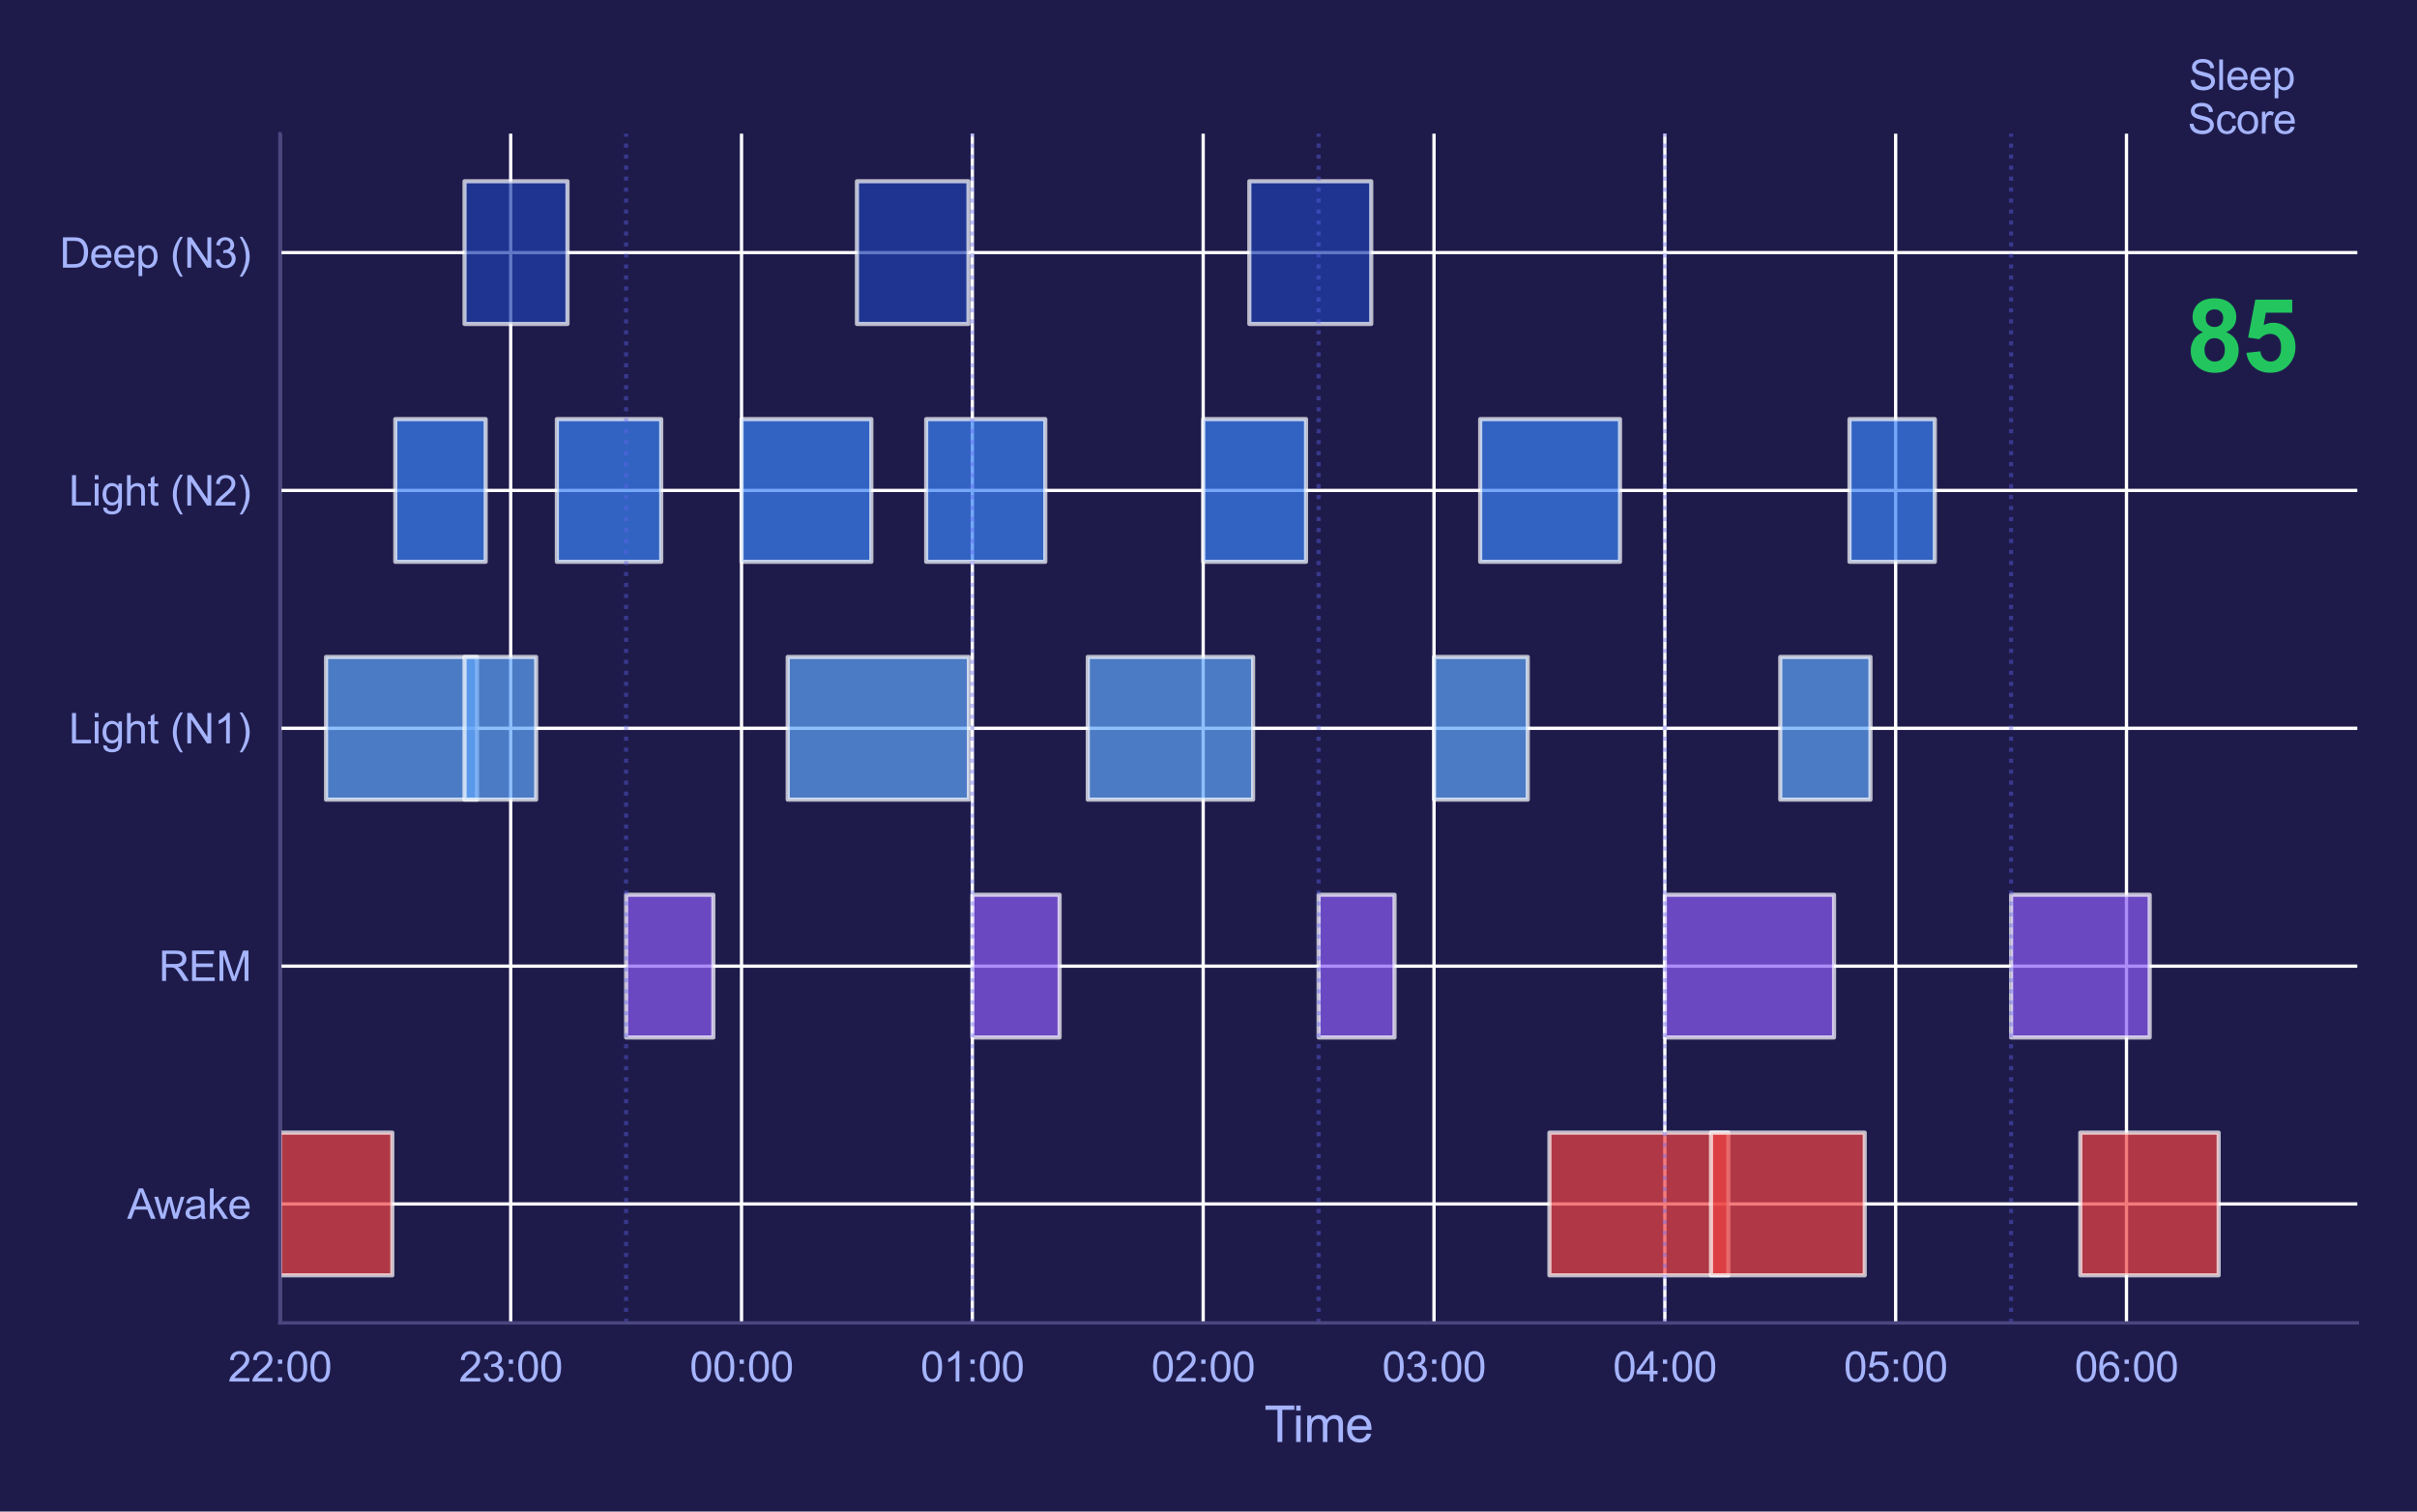 <?xml version="1.0" encoding="utf-8" standalone="no"?>
<!DOCTYPE svg PUBLIC "-//W3C//DTD SVG 1.1//EN"
  "http://www.w3.org/Graphics/SVG/1.1/DTD/svg11.dtd">
<svg xmlns:xlink="http://www.w3.org/1999/xlink" viewBox="0 0 583.155 364.712" xmlns="http://www.w3.org/2000/svg" version="1.1">
 <defs>
  <style type="text/css">*{stroke-linejoin: round; stroke-linecap: butt}</style>
 </defs>
 <g id="figure_1">
  <g id="patch_1">
   <path d="M 0 364.712 
L 583.155 364.712 
L 583.155 -0 
L 0 -0 
z
" style="fill: #1e1b4b"/>
  </g>
  <g id="axes_1">
   <g id="patch_2">
    <path d="M 67.525 319.193 
L 568.755 319.193 
L 568.755 32.257 
L 67.525 32.257 
z
" style="fill: #1e1b4b"/>
   </g>
   <g id="matplotlib.axis_1">
    <g id="xtick_1">
     <g id="line2d_1">
      <path d="M 67.525 319.193 
L 67.525 32.257 
" clip-path="url(#p6b34365823)" style="fill: none; stroke: #ffffff; stroke-width: 0.8; stroke-linecap: round"/>
     </g>
     <g id="text_1">
      <!-- 22:00 -->
      <g style="fill: #a5b4fc" transform="translate(55.014 333.35) scale(0.1 -0.1)">
       <defs>
        <path id="ArialMT-32" d="M 3222 541 
L 3222 0 
L 194 0 
Q 188 203 259 391 
Q 375 700 629 1000 
Q 884 1300 1366 1694 
Q 2113 2306 2375 2664 
Q 2638 3022 2638 3341 
Q 2638 3675 2398 3904 
Q 2159 4134 1775 4134 
Q 1369 4134 1125 3890 
Q 881 3647 878 3216 
L 300 3275 
Q 359 3922 746 4261 
Q 1134 4600 1788 4600 
Q 2447 4600 2831 4234 
Q 3216 3869 3216 3328 
Q 3216 3053 3103 2787 
Q 2991 2522 2730 2228 
Q 2469 1934 1863 1422 
Q 1356 997 1212 845 
Q 1069 694 975 541 
L 3222 541 
z
" transform="scale(0.016)"/>
        <path id="ArialMT-3a" d="M 578 2678 
L 578 3319 
L 1219 3319 
L 1219 2678 
L 578 2678 
z
M 578 0 
L 578 641 
L 1219 641 
L 1219 0 
L 578 0 
z
" transform="scale(0.016)"/>
        <path id="ArialMT-30" d="M 266 2259 
Q 266 3072 433 3567 
Q 600 4063 929 4331 
Q 1259 4600 1759 4600 
Q 2128 4600 2406 4451 
Q 2684 4303 2865 4023 
Q 3047 3744 3150 3342 
Q 3253 2941 3253 2259 
Q 3253 1453 3087 958 
Q 2922 463 2592 192 
Q 2263 -78 1759 -78 
Q 1097 -78 719 397 
Q 266 969 266 2259 
z
M 844 2259 
Q 844 1131 1108 757 
Q 1372 384 1759 384 
Q 2147 384 2411 759 
Q 2675 1134 2675 2259 
Q 2675 3391 2411 3762 
Q 2147 4134 1753 4134 
Q 1366 4134 1134 3806 
Q 844 3388 844 2259 
z
" transform="scale(0.016)"/>
       </defs>
       <use xlink:href="#ArialMT-32"/>
       <use xlink:href="#ArialMT-32" transform="translate(55.615 0)"/>
       <use xlink:href="#ArialMT-3a" transform="translate(111.23 0)"/>
       <use xlink:href="#ArialMT-30" transform="translate(139.014 0)"/>
       <use xlink:href="#ArialMT-30" transform="translate(194.629 0)"/>
      </g>
     </g>
    </g>
    <g id="xtick_2">
     <g id="line2d_2">
      <path d="M 123.217 319.193 
L 123.217 32.257 
" clip-path="url(#p6b34365823)" style="fill: none; stroke: #ffffff; stroke-width: 0.8; stroke-linecap: round"/>
     </g>
     <g id="text_2">
      <!-- 23:00 -->
      <g style="fill: #a5b4fc" transform="translate(110.706 333.35) scale(0.1 -0.1)">
       <defs>
        <path id="ArialMT-33" d="M 269 1209 
L 831 1284 
Q 928 806 1161 595 
Q 1394 384 1728 384 
Q 2125 384 2398 659 
Q 2672 934 2672 1341 
Q 2672 1728 2419 1979 
Q 2166 2231 1775 2231 
Q 1616 2231 1378 2169 
L 1441 2663 
Q 1497 2656 1531 2656 
Q 1891 2656 2178 2843 
Q 2466 3031 2466 3422 
Q 2466 3731 2256 3934 
Q 2047 4138 1716 4138 
Q 1388 4138 1169 3931 
Q 950 3725 888 3313 
L 325 3413 
Q 428 3978 793 4289 
Q 1159 4600 1703 4600 
Q 2078 4600 2393 4439 
Q 2709 4278 2876 4000 
Q 3044 3722 3044 3409 
Q 3044 3113 2884 2869 
Q 2725 2625 2413 2481 
Q 2819 2388 3044 2092 
Q 3269 1797 3269 1353 
Q 3269 753 2831 336 
Q 2394 -81 1725 -81 
Q 1122 -81 723 278 
Q 325 638 269 1209 
z
" transform="scale(0.016)"/>
       </defs>
       <use xlink:href="#ArialMT-32"/>
       <use xlink:href="#ArialMT-33" transform="translate(55.615 0)"/>
       <use xlink:href="#ArialMT-3a" transform="translate(111.23 0)"/>
       <use xlink:href="#ArialMT-30" transform="translate(139.014 0)"/>
       <use xlink:href="#ArialMT-30" transform="translate(194.629 0)"/>
      </g>
     </g>
    </g>
    <g id="xtick_3">
     <g id="line2d_3">
      <path d="M 178.909 319.193 
L 178.909 32.257 
" clip-path="url(#p6b34365823)" style="fill: none; stroke: #ffffff; stroke-width: 0.8; stroke-linecap: round"/>
     </g>
     <g id="text_3">
      <!-- 00:00 -->
      <g style="fill: #a5b4fc" transform="translate(166.399 333.35) scale(0.1 -0.1)">
       <use xlink:href="#ArialMT-30"/>
       <use xlink:href="#ArialMT-30" transform="translate(55.615 0)"/>
       <use xlink:href="#ArialMT-3a" transform="translate(111.23 0)"/>
       <use xlink:href="#ArialMT-30" transform="translate(139.014 0)"/>
       <use xlink:href="#ArialMT-30" transform="translate(194.629 0)"/>
      </g>
     </g>
    </g>
    <g id="xtick_4">
     <g id="line2d_4">
      <path d="M 234.602 319.193 
L 234.602 32.257 
" clip-path="url(#p6b34365823)" style="fill: none; stroke: #ffffff; stroke-width: 0.8; stroke-linecap: round"/>
     </g>
     <g id="text_4">
      <!-- 01:00 -->
      <g style="fill: #a5b4fc" transform="translate(222.091 333.35) scale(0.1 -0.1)">
       <defs>
        <path id="ArialMT-31" d="M 2384 0 
L 1822 0 
L 1822 3584 
Q 1619 3391 1289 3197 
Q 959 3003 697 2906 
L 697 3450 
Q 1169 3672 1522 3987 
Q 1875 4303 2022 4600 
L 2384 4600 
L 2384 0 
z
" transform="scale(0.016)"/>
       </defs>
       <use xlink:href="#ArialMT-30"/>
       <use xlink:href="#ArialMT-31" transform="translate(55.615 0)"/>
       <use xlink:href="#ArialMT-3a" transform="translate(111.23 0)"/>
       <use xlink:href="#ArialMT-30" transform="translate(139.014 0)"/>
       <use xlink:href="#ArialMT-30" transform="translate(194.629 0)"/>
      </g>
     </g>
    </g>
    <g id="xtick_5">
     <g id="line2d_5">
      <path d="M 290.294 319.193 
L 290.294 32.257 
" clip-path="url(#p6b34365823)" style="fill: none; stroke: #ffffff; stroke-width: 0.8; stroke-linecap: round"/>
     </g>
     <g id="text_5">
      <!-- 02:00 -->
      <g style="fill: #a5b4fc" transform="translate(277.783 333.35) scale(0.1 -0.1)">
       <use xlink:href="#ArialMT-30"/>
       <use xlink:href="#ArialMT-32" transform="translate(55.615 0)"/>
       <use xlink:href="#ArialMT-3a" transform="translate(111.23 0)"/>
       <use xlink:href="#ArialMT-30" transform="translate(139.014 0)"/>
       <use xlink:href="#ArialMT-30" transform="translate(194.629 0)"/>
      </g>
     </g>
    </g>
    <g id="xtick_6">
     <g id="line2d_6">
      <path d="M 345.986 319.193 
L 345.986 32.257 
" clip-path="url(#p6b34365823)" style="fill: none; stroke: #ffffff; stroke-width: 0.8; stroke-linecap: round"/>
     </g>
     <g id="text_6">
      <!-- 03:00 -->
      <g style="fill: #a5b4fc" transform="translate(333.475 333.35) scale(0.1 -0.1)">
       <use xlink:href="#ArialMT-30"/>
       <use xlink:href="#ArialMT-33" transform="translate(55.615 0)"/>
       <use xlink:href="#ArialMT-3a" transform="translate(111.23 0)"/>
       <use xlink:href="#ArialMT-30" transform="translate(139.014 0)"/>
       <use xlink:href="#ArialMT-30" transform="translate(194.629 0)"/>
      </g>
     </g>
    </g>
    <g id="xtick_7">
     <g id="line2d_7">
      <path d="M 401.678 319.193 
L 401.678 32.257 
" clip-path="url(#p6b34365823)" style="fill: none; stroke: #ffffff; stroke-width: 0.8; stroke-linecap: round"/>
     </g>
     <g id="text_7">
      <!-- 04:00 -->
      <g style="fill: #a5b4fc" transform="translate(389.167 333.35) scale(0.1 -0.1)">
       <defs>
        <path id="ArialMT-34" d="M 2069 0 
L 2069 1097 
L 81 1097 
L 81 1613 
L 2172 4581 
L 2631 4581 
L 2631 1613 
L 3250 1613 
L 3250 1097 
L 2631 1097 
L 2631 0 
L 2069 0 
z
M 2069 1613 
L 2069 3678 
L 634 1613 
L 2069 1613 
z
" transform="scale(0.016)"/>
       </defs>
       <use xlink:href="#ArialMT-30"/>
       <use xlink:href="#ArialMT-34" transform="translate(55.615 0)"/>
       <use xlink:href="#ArialMT-3a" transform="translate(111.23 0)"/>
       <use xlink:href="#ArialMT-30" transform="translate(139.014 0)"/>
       <use xlink:href="#ArialMT-30" transform="translate(194.629 0)"/>
      </g>
     </g>
    </g>
    <g id="xtick_8">
     <g id="line2d_8">
      <path d="M 457.371 319.193 
L 457.371 32.257 
" clip-path="url(#p6b34365823)" style="fill: none; stroke: #ffffff; stroke-width: 0.8; stroke-linecap: round"/>
     </g>
     <g id="text_8">
      <!-- 05:00 -->
      <g style="fill: #a5b4fc" transform="translate(444.86 333.35) scale(0.1 -0.1)">
       <defs>
        <path id="ArialMT-35" d="M 266 1200 
L 856 1250 
Q 922 819 1161 601 
Q 1400 384 1738 384 
Q 2144 384 2425 690 
Q 2706 997 2706 1503 
Q 2706 1984 2436 2262 
Q 2166 2541 1728 2541 
Q 1456 2541 1237 2417 
Q 1019 2294 894 2097 
L 366 2166 
L 809 4519 
L 3088 4519 
L 3088 3981 
L 1259 3981 
L 1013 2750 
Q 1425 3038 1878 3038 
Q 2478 3038 2890 2622 
Q 3303 2206 3303 1553 
Q 3303 931 2941 478 
Q 2500 -78 1738 -78 
Q 1113 -78 717 272 
Q 322 622 266 1200 
z
" transform="scale(0.016)"/>
       </defs>
       <use xlink:href="#ArialMT-30"/>
       <use xlink:href="#ArialMT-35" transform="translate(55.615 0)"/>
       <use xlink:href="#ArialMT-3a" transform="translate(111.23 0)"/>
       <use xlink:href="#ArialMT-30" transform="translate(139.014 0)"/>
       <use xlink:href="#ArialMT-30" transform="translate(194.629 0)"/>
      </g>
     </g>
    </g>
    <g id="xtick_9">
     <g id="line2d_9">
      <path d="M 513.063 319.193 
L 513.063 32.257 
" clip-path="url(#p6b34365823)" style="fill: none; stroke: #ffffff; stroke-width: 0.8; stroke-linecap: round"/>
     </g>
     <g id="text_9">
      <!-- 06:00 -->
      <g style="fill: #a5b4fc" transform="translate(500.552 333.35) scale(0.1 -0.1)">
       <defs>
        <path id="ArialMT-36" d="M 3184 3459 
L 2625 3416 
Q 2550 3747 2413 3897 
Q 2184 4138 1850 4138 
Q 1581 4138 1378 3988 
Q 1113 3794 959 3422 
Q 806 3050 800 2363 
Q 1003 2672 1297 2822 
Q 1591 2972 1913 2972 
Q 2475 2972 2870 2558 
Q 3266 2144 3266 1488 
Q 3266 1056 3080 686 
Q 2894 316 2569 119 
Q 2244 -78 1831 -78 
Q 1128 -78 684 439 
Q 241 956 241 2144 
Q 241 3472 731 4075 
Q 1159 4600 1884 4600 
Q 2425 4600 2770 4297 
Q 3116 3994 3184 3459 
z
M 888 1484 
Q 888 1194 1011 928 
Q 1134 663 1356 523 
Q 1578 384 1822 384 
Q 2178 384 2434 671 
Q 2691 959 2691 1453 
Q 2691 1928 2437 2201 
Q 2184 2475 1800 2475 
Q 1419 2475 1153 2201 
Q 888 1928 888 1484 
z
" transform="scale(0.016)"/>
       </defs>
       <use xlink:href="#ArialMT-30"/>
       <use xlink:href="#ArialMT-36" transform="translate(55.615 0)"/>
       <use xlink:href="#ArialMT-3a" transform="translate(111.23 0)"/>
       <use xlink:href="#ArialMT-30" transform="translate(139.014 0)"/>
       <use xlink:href="#ArialMT-30" transform="translate(194.629 0)"/>
      </g>
     </g>
    </g>
    <g id="text_10">
     <!-- Time -->
     <g style="fill: #a5b4fc" transform="translate(305.033 347.927) scale(0.12 -0.12)">
      <defs>
       <path id="ArialMT-54" d="M 1659 0 
L 1659 4041 
L 150 4041 
L 150 4581 
L 3781 4581 
L 3781 4041 
L 2266 4041 
L 2266 0 
L 1659 0 
z
" transform="scale(0.016)"/>
       <path id="ArialMT-69" d="M 425 3934 
L 425 4581 
L 988 4581 
L 988 3934 
L 425 3934 
z
M 425 0 
L 425 3319 
L 988 3319 
L 988 0 
L 425 0 
z
" transform="scale(0.016)"/>
       <path id="ArialMT-6d" d="M 422 0 
L 422 3319 
L 925 3319 
L 925 2853 
Q 1081 3097 1340 3245 
Q 1600 3394 1931 3394 
Q 2300 3394 2536 3241 
Q 2772 3088 2869 2813 
Q 3263 3394 3894 3394 
Q 4388 3394 4653 3120 
Q 4919 2847 4919 2278 
L 4919 0 
L 4359 0 
L 4359 2091 
Q 4359 2428 4304 2576 
Q 4250 2725 4106 2815 
Q 3963 2906 3769 2906 
Q 3419 2906 3187 2673 
Q 2956 2441 2956 1928 
L 2956 0 
L 2394 0 
L 2394 2156 
Q 2394 2531 2256 2718 
Q 2119 2906 1806 2906 
Q 1569 2906 1367 2781 
Q 1166 2656 1075 2415 
Q 984 2175 984 1722 
L 984 0 
L 422 0 
z
" transform="scale(0.016)"/>
       <path id="ArialMT-65" d="M 2694 1069 
L 3275 997 
Q 3138 488 2766 206 
Q 2394 -75 1816 -75 
Q 1088 -75 661 373 
Q 234 822 234 1631 
Q 234 2469 665 2931 
Q 1097 3394 1784 3394 
Q 2450 3394 2872 2941 
Q 3294 2488 3294 1666 
Q 3294 1616 3291 1516 
L 816 1516 
Q 847 969 1125 678 
Q 1403 388 1819 388 
Q 2128 388 2347 550 
Q 2566 713 2694 1069 
z
M 847 1978 
L 2700 1978 
Q 2663 2397 2488 2606 
Q 2219 2931 1791 2931 
Q 1403 2931 1139 2672 
Q 875 2413 847 1978 
z
" transform="scale(0.016)"/>
      </defs>
      <use xlink:href="#ArialMT-54"/>
      <use xlink:href="#ArialMT-69" transform="translate(57.334 0)"/>
      <use xlink:href="#ArialMT-6d" transform="translate(79.551 0)"/>
      <use xlink:href="#ArialMT-65" transform="translate(162.852 0)"/>
     </g>
    </g>
   </g>
   <g id="matplotlib.axis_2">
    <g id="ytick_1">
     <g id="line2d_10">
      <path d="M 67.525 290.499 
L 568.755 290.499 
" clip-path="url(#p6b34365823)" style="fill: none; stroke: #ffffff; stroke-width: 0.8; stroke-linecap: round"/>
     </g>
     <g id="text_11">
      <!-- Awake -->
      <g style="fill: #a5b4fc" transform="translate(30.686 294.078) scale(0.1 -0.1)">
       <defs>
        <path id="ArialMT-41" d="M -9 0 
L 1750 4581 
L 2403 4581 
L 4278 0 
L 3588 0 
L 3053 1388 
L 1138 1388 
L 634 0 
L -9 0 
z
M 1313 1881 
L 2866 1881 
L 2388 3150 
Q 2169 3728 2063 4100 
Q 1975 3659 1816 3225 
L 1313 1881 
z
" transform="scale(0.016)"/>
        <path id="ArialMT-77" d="M 1034 0 
L 19 3319 
L 600 3319 
L 1128 1403 
L 1325 691 
Q 1338 744 1497 1375 
L 2025 3319 
L 2603 3319 
L 3100 1394 
L 3266 759 
L 3456 1400 
L 4025 3319 
L 4572 3319 
L 3534 0 
L 2950 0 
L 2422 1988 
L 2294 2553 
L 1622 0 
L 1034 0 
z
" transform="scale(0.016)"/>
        <path id="ArialMT-61" d="M 2588 409 
Q 2275 144 1986 34 
Q 1697 -75 1366 -75 
Q 819 -75 525 192 
Q 231 459 231 875 
Q 231 1119 342 1320 
Q 453 1522 633 1644 
Q 813 1766 1038 1828 
Q 1203 1872 1538 1913 
Q 2219 1994 2541 2106 
Q 2544 2222 2544 2253 
Q 2544 2597 2384 2738 
Q 2169 2928 1744 2928 
Q 1347 2928 1158 2789 
Q 969 2650 878 2297 
L 328 2372 
Q 403 2725 575 2942 
Q 747 3159 1072 3276 
Q 1397 3394 1825 3394 
Q 2250 3394 2515 3294 
Q 2781 3194 2906 3042 
Q 3031 2891 3081 2659 
Q 3109 2516 3109 2141 
L 3109 1391 
Q 3109 606 3145 398 
Q 3181 191 3288 0 
L 2700 0 
Q 2613 175 2588 409 
z
M 2541 1666 
Q 2234 1541 1622 1453 
Q 1275 1403 1131 1340 
Q 988 1278 909 1158 
Q 831 1038 831 891 
Q 831 666 1001 516 
Q 1172 366 1500 366 
Q 1825 366 2078 508 
Q 2331 650 2450 897 
Q 2541 1088 2541 1459 
L 2541 1666 
z
" transform="scale(0.016)"/>
        <path id="ArialMT-6b" d="M 425 0 
L 425 4581 
L 988 4581 
L 988 1969 
L 2319 3319 
L 3047 3319 
L 1778 2088 
L 3175 0 
L 2481 0 
L 1384 1697 
L 988 1316 
L 988 0 
L 425 0 
z
" transform="scale(0.016)"/>
       </defs>
       <use xlink:href="#ArialMT-41"/>
       <use xlink:href="#ArialMT-77" transform="translate(64.949 0)"/>
       <use xlink:href="#ArialMT-61" transform="translate(137.166 0)"/>
       <use xlink:href="#ArialMT-6b" transform="translate(192.781 0)"/>
       <use xlink:href="#ArialMT-65" transform="translate(242.781 0)"/>
      </g>
     </g>
    </g>
    <g id="ytick_2">
     <g id="line2d_11">
      <path d="M 67.525 233.112 
L 568.755 233.112 
" clip-path="url(#p6b34365823)" style="fill: none; stroke: #ffffff; stroke-width: 0.8; stroke-linecap: round"/>
     </g>
     <g id="text_12">
      <!-- REM -->
      <g style="fill: #a5b4fc" transform="translate(38.303 236.691) scale(0.1 -0.1)">
       <defs>
        <path id="ArialMT-52" d="M 503 0 
L 503 4581 
L 2534 4581 
Q 3147 4581 3465 4457 
Q 3784 4334 3975 4021 
Q 4166 3709 4166 3331 
Q 4166 2844 3850 2509 
Q 3534 2175 2875 2084 
Q 3116 1969 3241 1856 
Q 3506 1613 3744 1247 
L 4541 0 
L 3778 0 
L 3172 953 
Q 2906 1366 2734 1584 
Q 2563 1803 2427 1890 
Q 2291 1978 2150 2013 
Q 2047 2034 1813 2034 
L 1109 2034 
L 1109 0 
L 503 0 
z
M 1109 2559 
L 2413 2559 
Q 2828 2559 3062 2645 
Q 3297 2731 3419 2920 
Q 3541 3109 3541 3331 
Q 3541 3656 3305 3865 
Q 3069 4075 2559 4075 
L 1109 4075 
L 1109 2559 
z
" transform="scale(0.016)"/>
        <path id="ArialMT-45" d="M 506 0 
L 506 4581 
L 3819 4581 
L 3819 4041 
L 1113 4041 
L 1113 2638 
L 3647 2638 
L 3647 2100 
L 1113 2100 
L 1113 541 
L 3925 541 
L 3925 0 
L 506 0 
z
" transform="scale(0.016)"/>
        <path id="ArialMT-4d" d="M 475 0 
L 475 4581 
L 1388 4581 
L 2472 1338 
Q 2622 884 2691 659 
Q 2769 909 2934 1394 
L 4031 4581 
L 4847 4581 
L 4847 0 
L 4263 0 
L 4263 3834 
L 2931 0 
L 2384 0 
L 1059 3900 
L 1059 0 
L 475 0 
z
" transform="scale(0.016)"/>
       </defs>
       <use xlink:href="#ArialMT-52"/>
       <use xlink:href="#ArialMT-45" transform="translate(72.217 0)"/>
       <use xlink:href="#ArialMT-4d" transform="translate(138.916 0)"/>
      </g>
     </g>
    </g>
    <g id="ytick_3">
     <g id="line2d_12">
      <path d="M 67.525 175.725 
L 568.755 175.725 
" clip-path="url(#p6b34365823)" style="fill: none; stroke: #ffffff; stroke-width: 0.8; stroke-linecap: round"/>
     </g>
     <g id="text_13">
      <!-- Light (N1) -->
      <g style="fill: #a5b4fc" transform="translate(16.622 179.364) scale(0.1 -0.1)">
       <defs>
        <path id="ArialMT-4c" d="M 469 0 
L 469 4581 
L 1075 4581 
L 1075 541 
L 3331 541 
L 3331 0 
L 469 0 
z
" transform="scale(0.016)"/>
        <path id="ArialMT-67" d="M 319 -275 
L 866 -356 
Q 900 -609 1056 -725 
Q 1266 -881 1628 -881 
Q 2019 -881 2231 -725 
Q 2444 -569 2519 -288 
Q 2563 -116 2559 434 
Q 2191 0 1641 0 
Q 956 0 581 494 
Q 206 988 206 1678 
Q 206 2153 378 2554 
Q 550 2956 876 3175 
Q 1203 3394 1644 3394 
Q 2231 3394 2613 2919 
L 2613 3319 
L 3131 3319 
L 3131 450 
Q 3131 -325 2973 -648 
Q 2816 -972 2473 -1159 
Q 2131 -1347 1631 -1347 
Q 1038 -1347 672 -1080 
Q 306 -813 319 -275 
z
M 784 1719 
Q 784 1066 1043 766 
Q 1303 466 1694 466 
Q 2081 466 2343 764 
Q 2606 1063 2606 1700 
Q 2606 2309 2336 2618 
Q 2066 2928 1684 2928 
Q 1309 2928 1046 2623 
Q 784 2319 784 1719 
z
" transform="scale(0.016)"/>
        <path id="ArialMT-68" d="M 422 0 
L 422 4581 
L 984 4581 
L 984 2938 
Q 1378 3394 1978 3394 
Q 2347 3394 2619 3248 
Q 2891 3103 3008 2847 
Q 3125 2591 3125 2103 
L 3125 0 
L 2563 0 
L 2563 2103 
Q 2563 2525 2380 2717 
Q 2197 2909 1863 2909 
Q 1613 2909 1392 2779 
Q 1172 2650 1078 2428 
Q 984 2206 984 1816 
L 984 0 
L 422 0 
z
" transform="scale(0.016)"/>
        <path id="ArialMT-74" d="M 1650 503 
L 1731 6 
Q 1494 -44 1306 -44 
Q 1000 -44 831 53 
Q 663 150 594 308 
Q 525 466 525 972 
L 525 2881 
L 113 2881 
L 113 3319 
L 525 3319 
L 525 4141 
L 1084 4478 
L 1084 3319 
L 1650 3319 
L 1650 2881 
L 1084 2881 
L 1084 941 
Q 1084 700 1114 631 
Q 1144 563 1211 522 
Q 1278 481 1403 481 
Q 1497 481 1650 503 
z
" transform="scale(0.016)"/>
        <path id="ArialMT-20" transform="scale(0.016)"/>
        <path id="ArialMT-28" d="M 1497 -1347 
Q 1031 -759 709 28 
Q 388 816 388 1659 
Q 388 2403 628 3084 
Q 909 3875 1497 4659 
L 1900 4659 
Q 1522 4009 1400 3731 
Q 1209 3300 1100 2831 
Q 966 2247 966 1656 
Q 966 153 1900 -1347 
L 1497 -1347 
z
" transform="scale(0.016)"/>
        <path id="ArialMT-4e" d="M 488 0 
L 488 4581 
L 1109 4581 
L 3516 984 
L 3516 4581 
L 4097 4581 
L 4097 0 
L 3475 0 
L 1069 3600 
L 1069 0 
L 488 0 
z
" transform="scale(0.016)"/>
        <path id="ArialMT-29" d="M 791 -1347 
L 388 -1347 
Q 1322 153 1322 1656 
Q 1322 2244 1188 2822 
Q 1081 3291 891 3722 
Q 769 4003 388 4659 
L 791 4659 
Q 1378 3875 1659 3084 
Q 1900 2403 1900 1659 
Q 1900 816 1576 28 
Q 1253 -759 791 -1347 
z
" transform="scale(0.016)"/>
       </defs>
       <use xlink:href="#ArialMT-4c"/>
       <use xlink:href="#ArialMT-69" transform="translate(55.615 0)"/>
       <use xlink:href="#ArialMT-67" transform="translate(77.832 0)"/>
       <use xlink:href="#ArialMT-68" transform="translate(133.447 0)"/>
       <use xlink:href="#ArialMT-74" transform="translate(189.062 0)"/>
       <use xlink:href="#ArialMT-20" transform="translate(216.846 0)"/>
       <use xlink:href="#ArialMT-28" transform="translate(244.629 0)"/>
       <use xlink:href="#ArialMT-4e" transform="translate(277.93 0)"/>
       <use xlink:href="#ArialMT-31" transform="translate(350.146 0)"/>
       <use xlink:href="#ArialMT-29" transform="translate(405.762 0)"/>
      </g>
     </g>
    </g>
    <g id="ytick_4">
     <g id="line2d_13">
      <path d="M 67.525 118.337 
L 568.755 118.337 
" clip-path="url(#p6b34365823)" style="fill: none; stroke: #ffffff; stroke-width: 0.8; stroke-linecap: round"/>
     </g>
     <g id="text_14">
      <!-- Light (N2) -->
      <g style="fill: #a5b4fc" transform="translate(16.622 121.977) scale(0.1 -0.1)">
       <use xlink:href="#ArialMT-4c"/>
       <use xlink:href="#ArialMT-69" transform="translate(55.615 0)"/>
       <use xlink:href="#ArialMT-67" transform="translate(77.832 0)"/>
       <use xlink:href="#ArialMT-68" transform="translate(133.447 0)"/>
       <use xlink:href="#ArialMT-74" transform="translate(189.062 0)"/>
       <use xlink:href="#ArialMT-20" transform="translate(216.846 0)"/>
       <use xlink:href="#ArialMT-28" transform="translate(244.629 0)"/>
       <use xlink:href="#ArialMT-4e" transform="translate(277.93 0)"/>
       <use xlink:href="#ArialMT-32" transform="translate(350.146 0)"/>
       <use xlink:href="#ArialMT-29" transform="translate(405.762 0)"/>
      </g>
     </g>
    </g>
    <g id="ytick_5">
     <g id="line2d_14">
      <path d="M 67.525 60.95 
L 568.755 60.95 
" clip-path="url(#p6b34365823)" style="fill: none; stroke: #ffffff; stroke-width: 0.8; stroke-linecap: round"/>
     </g>
     <g id="text_15">
      <!-- Deep (N3) -->
      <g style="fill: #a5b4fc" transform="translate(14.4 64.59) scale(0.1 -0.1)">
       <defs>
        <path id="ArialMT-44" d="M 494 0 
L 494 4581 
L 2072 4581 
Q 2606 4581 2888 4516 
Q 3281 4425 3559 4188 
Q 3922 3881 4101 3404 
Q 4281 2928 4281 2316 
Q 4281 1794 4159 1391 
Q 4038 988 3847 723 
Q 3656 459 3429 307 
Q 3203 156 2883 78 
Q 2563 0 2147 0 
L 494 0 
z
M 1100 541 
L 2078 541 
Q 2531 541 2789 625 
Q 3047 709 3200 863 
Q 3416 1078 3536 1442 
Q 3656 1806 3656 2325 
Q 3656 3044 3420 3430 
Q 3184 3816 2847 3947 
Q 2603 4041 2063 4041 
L 1100 4041 
L 1100 541 
z
" transform="scale(0.016)"/>
        <path id="ArialMT-70" d="M 422 -1272 
L 422 3319 
L 934 3319 
L 934 2888 
Q 1116 3141 1344 3267 
Q 1572 3394 1897 3394 
Q 2322 3394 2647 3175 
Q 2972 2956 3137 2557 
Q 3303 2159 3303 1684 
Q 3303 1175 3120 767 
Q 2938 359 2589 142 
Q 2241 -75 1856 -75 
Q 1575 -75 1351 44 
Q 1128 163 984 344 
L 984 -1272 
L 422 -1272 
z
M 931 1641 
Q 931 1000 1190 694 
Q 1450 388 1819 388 
Q 2194 388 2461 705 
Q 2728 1022 2728 1688 
Q 2728 2322 2467 2637 
Q 2206 2953 1844 2953 
Q 1484 2953 1207 2617 
Q 931 2281 931 1641 
z
" transform="scale(0.016)"/>
       </defs>
       <use xlink:href="#ArialMT-44"/>
       <use xlink:href="#ArialMT-65" transform="translate(72.217 0)"/>
       <use xlink:href="#ArialMT-65" transform="translate(127.832 0)"/>
       <use xlink:href="#ArialMT-70" transform="translate(183.447 0)"/>
       <use xlink:href="#ArialMT-20" transform="translate(239.062 0)"/>
       <use xlink:href="#ArialMT-28" transform="translate(266.846 0)"/>
       <use xlink:href="#ArialMT-4e" transform="translate(300.146 0)"/>
       <use xlink:href="#ArialMT-33" transform="translate(372.363 0)"/>
       <use xlink:href="#ArialMT-29" transform="translate(427.979 0)"/>
      </g>
     </g>
    </g>
   </g>
   <g id="patch_3">
    <path d="M 67.525 307.715 
L 94.662 307.715 
L 94.662 273.283 
L 67.525 273.283 
z
" clip-path="url(#p6b34365823)" style="fill: #ef4444; opacity: 0.7; stroke: #ffffff; stroke-linejoin: miter"/>
   </g>
   <g id="patch_4">
    <path d="M 373.832 307.715 
L 417.014 307.715 
L 417.014 273.283 
L 373.832 273.283 
z
" clip-path="url(#p6b34365823)" style="fill: #ef4444; opacity: 0.7; stroke: #ffffff; stroke-linejoin: miter"/>
   </g>
   <g id="patch_5">
    <path d="M 412.817 307.715 
L 449.908 307.715 
L 449.908 273.283 
L 412.817 273.283 
z
" clip-path="url(#p6b34365823)" style="fill: #ef4444; opacity: 0.7; stroke: #ffffff; stroke-linejoin: miter"/>
   </g>
   <g id="patch_6">
    <path d="M 501.924 307.715 
L 535.302 307.715 
L 535.302 273.283 
L 501.924 273.283 
z
" clip-path="url(#p6b34365823)" style="fill: #ef4444; opacity: 0.7; stroke: #ffffff; stroke-linejoin: miter"/>
   </g>
   <g id="patch_7">
    <path d="M 151.063 250.328 
L 172.116 250.328 
L 172.116 215.896 
L 151.063 215.896 
z
" clip-path="url(#p6b34365823)" style="fill: #8b5cf6; opacity: 0.7; stroke: #ffffff; stroke-linejoin: miter"/>
   </g>
   <g id="patch_8">
    <path d="M 234.602 250.328 
L 255.653 250.328 
L 255.653 215.896 
L 234.602 215.896 
z
" clip-path="url(#p6b34365823)" style="fill: #8b5cf6; opacity: 0.7; stroke: #ffffff; stroke-linejoin: miter"/>
   </g>
   <g id="patch_9">
    <path d="M 318.14 250.328 
L 336.465 250.328 
L 336.465 215.896 
L 318.14 215.896 
z
" clip-path="url(#p6b34365823)" style="fill: #8b5cf6; opacity: 0.7; stroke: #ffffff; stroke-linejoin: miter"/>
   </g>
   <g id="patch_10">
    <path d="M 401.678 250.328 
L 442.506 250.328 
L 442.506 215.896 
L 401.678 215.896 
z
" clip-path="url(#p6b34365823)" style="fill: #8b5cf6; opacity: 0.7; stroke: #ffffff; stroke-linejoin: miter"/>
   </g>
   <g id="patch_11">
    <path d="M 485.217 250.328 
L 518.663 250.328 
L 518.663 215.896 
L 485.217 215.896 
z
" clip-path="url(#p6b34365823)" style="fill: #8b5cf6; opacity: 0.7; stroke: #ffffff; stroke-linejoin: miter"/>
   </g>
   <g id="patch_12">
    <path d="M 78.663 192.941 
L 115.088 192.941 
L 115.088 158.508 
L 78.663 158.508 
z
" clip-path="url(#p6b34365823)" style="fill: #60a5fa; opacity: 0.7; stroke: #ffffff; stroke-linejoin: miter"/>
   </g>
   <g id="patch_13">
    <path d="M 112.079 192.941 
L 129.36 192.941 
L 129.36 158.508 
L 112.079 158.508 
z
" clip-path="url(#p6b34365823)" style="fill: #60a5fa; opacity: 0.7; stroke: #ffffff; stroke-linejoin: miter"/>
   </g>
   <g id="patch_14">
    <path d="M 190.048 192.941 
L 233.764 192.941 
L 233.764 158.508 
L 190.048 158.508 
z
" clip-path="url(#p6b34365823)" style="fill: #60a5fa; opacity: 0.7; stroke: #ffffff; stroke-linejoin: miter"/>
   </g>
   <g id="patch_15">
    <path d="M 262.448 192.941 
L 302.336 192.941 
L 302.336 158.508 
L 262.448 158.508 
z
" clip-path="url(#p6b34365823)" style="fill: #60a5fa; opacity: 0.7; stroke: #ffffff; stroke-linejoin: miter"/>
   </g>
   <g id="patch_16">
    <path d="M 345.986 192.941 
L 368.607 192.941 
L 368.607 158.508 
L 345.986 158.508 
z
" clip-path="url(#p6b34365823)" style="fill: #60a5fa; opacity: 0.7; stroke: #ffffff; stroke-linejoin: miter"/>
   </g>
   <g id="patch_17">
    <path d="M 429.524 192.941 
L 451.295 192.941 
L 451.295 158.508 
L 429.524 158.508 
z
" clip-path="url(#p6b34365823)" style="fill: #60a5fa; opacity: 0.7; stroke: #ffffff; stroke-linejoin: miter"/>
   </g>
   <g id="patch_18">
    <path d="M 95.371 135.554 
L 117.186 135.554 
L 117.186 101.121 
L 95.371 101.121 
z
" clip-path="url(#p6b34365823)" style="fill: #3b82f6; opacity: 0.7; stroke: #ffffff; stroke-linejoin: miter"/>
   </g>
   <g id="patch_19">
    <path d="M 134.356 135.554 
L 159.535 135.554 
L 159.535 101.121 
L 134.356 101.121 
z
" clip-path="url(#p6b34365823)" style="fill: #3b82f6; opacity: 0.7; stroke: #ffffff; stroke-linejoin: miter"/>
   </g>
   <g id="patch_20">
    <path d="M 178.909 135.554 
L 210.23 135.554 
L 210.23 101.121 
L 178.909 101.121 
z
" clip-path="url(#p6b34365823)" style="fill: #3b82f6; opacity: 0.7; stroke: #ffffff; stroke-linejoin: miter"/>
   </g>
   <g id="patch_21">
    <path d="M 223.463 135.554 
L 252.199 135.554 
L 252.199 101.121 
L 223.463 101.121 
z
" clip-path="url(#p6b34365823)" style="fill: #3b82f6; opacity: 0.7; stroke: #ffffff; stroke-linejoin: miter"/>
   </g>
   <g id="patch_22">
    <path d="M 290.294 135.554 
L 315.111 135.554 
L 315.111 101.121 
L 290.294 101.121 
z
" clip-path="url(#p6b34365823)" style="fill: #3b82f6; opacity: 0.7; stroke: #ffffff; stroke-linejoin: miter"/>
   </g>
   <g id="patch_23">
    <path d="M 357.125 135.554 
L 390.87 135.554 
L 390.87 101.121 
L 357.125 101.121 
z
" clip-path="url(#p6b34365823)" style="fill: #3b82f6; opacity: 0.7; stroke: #ffffff; stroke-linejoin: miter"/>
   </g>
   <g id="patch_24">
    <path d="M 446.232 135.554 
L 466.824 135.554 
L 466.824 101.121 
L 446.232 101.121 
z
" clip-path="url(#p6b34365823)" style="fill: #3b82f6; opacity: 0.7; stroke: #ffffff; stroke-linejoin: miter"/>
   </g>
   <g id="patch_25">
    <path d="M 112.079 78.166 
L 136.922 78.166 
L 136.922 43.734 
L 112.079 43.734 
z
" clip-path="url(#p6b34365823)" style="fill: #1e40af; opacity: 0.7; stroke: #ffffff; stroke-linejoin: miter"/>
   </g>
   <g id="patch_26">
    <path d="M 206.756 78.166 
L 233.665 78.166 
L 233.665 43.734 
L 206.756 43.734 
z
" clip-path="url(#p6b34365823)" style="fill: #1e40af; opacity: 0.7; stroke: #ffffff; stroke-linejoin: miter"/>
   </g>
   <g id="patch_27">
    <path d="M 301.432 78.166 
L 330.84 78.166 
L 330.84 43.734 
L 301.432 43.734 
z
" clip-path="url(#p6b34365823)" style="fill: #1e40af; opacity: 0.7; stroke: #ffffff; stroke-linejoin: miter"/>
   </g>
   <g id="line2d_15">
    <path d="M 151.063 319.193 
L 151.063 32.257 
" clip-path="url(#p6b34365823)" style="fill: none; stroke-dasharray: 1,1.65; stroke-dashoffset: 0; stroke: #6366f1; stroke-opacity: 0.4"/>
   </g>
   <g id="line2d_16">
    <path d="M 234.602 319.193 
L 234.602 32.257 
" clip-path="url(#p6b34365823)" style="fill: none; stroke-dasharray: 1,1.65; stroke-dashoffset: 0; stroke: #6366f1; stroke-opacity: 0.4"/>
   </g>
   <g id="line2d_17">
    <path d="M 318.14 319.193 
L 318.14 32.257 
" clip-path="url(#p6b34365823)" style="fill: none; stroke-dasharray: 1,1.65; stroke-dashoffset: 0; stroke: #6366f1; stroke-opacity: 0.4"/>
   </g>
   <g id="line2d_18">
    <path d="M 401.678 319.193 
L 401.678 32.257 
" clip-path="url(#p6b34365823)" style="fill: none; stroke-dasharray: 1,1.65; stroke-dashoffset: 0; stroke: #6366f1; stroke-opacity: 0.4"/>
   </g>
   <g id="line2d_19">
    <path d="M 485.217 319.193 
L 485.217 32.257 
" clip-path="url(#p6b34365823)" style="fill: none; stroke-dasharray: 1,1.65; stroke-dashoffset: 0; stroke: #6366f1; stroke-opacity: 0.4"/>
   </g>
   <g id="patch_28">
    <path d="M 67.525 319.193 
L 67.525 32.257 
" style="fill: none; stroke: #4c4680; stroke-width: 0.8; stroke-linejoin: miter; stroke-linecap: square"/>
   </g>
   <g id="patch_29">
    <path d="M 67.525 319.193 
L 568.755 319.193 
" style="fill: none; stroke: #4c4680; stroke-width: 0.8; stroke-linejoin: miter; stroke-linecap: square"/>
   </g>
   <g id="text_16">
    <!-- Sleep -->
    <g style="fill: #a5b4fc" transform="translate(528.121 21.68) scale(0.1 -0.1)">
     <defs>
      <path id="ArialMT-53" d="M 288 1472 
L 859 1522 
Q 900 1178 1048 958 
Q 1197 738 1509 602 
Q 1822 466 2213 466 
Q 2559 466 2825 569 
Q 3091 672 3220 851 
Q 3350 1031 3350 1244 
Q 3350 1459 3225 1620 
Q 3100 1781 2813 1891 
Q 2628 1963 1997 2114 
Q 1366 2266 1113 2400 
Q 784 2572 623 2826 
Q 463 3081 463 3397 
Q 463 3744 659 4045 
Q 856 4347 1234 4503 
Q 1613 4659 2075 4659 
Q 2584 4659 2973 4495 
Q 3363 4331 3572 4012 
Q 3781 3694 3797 3291 
L 3216 3247 
Q 3169 3681 2898 3903 
Q 2628 4125 2100 4125 
Q 1550 4125 1298 3923 
Q 1047 3722 1047 3438 
Q 1047 3191 1225 3031 
Q 1400 2872 2139 2705 
Q 2878 2538 3153 2413 
Q 3553 2228 3743 1945 
Q 3934 1663 3934 1294 
Q 3934 928 3725 604 
Q 3516 281 3123 101 
Q 2731 -78 2241 -78 
Q 1619 -78 1198 103 
Q 778 284 539 648 
Q 300 1013 288 1472 
z
" transform="scale(0.016)"/>
      <path id="ArialMT-6c" d="M 409 0 
L 409 4581 
L 972 4581 
L 972 0 
L 409 0 
z
" transform="scale(0.016)"/>
     </defs>
     <use xlink:href="#ArialMT-53"/>
     <use xlink:href="#ArialMT-6c" transform="translate(66.699 0)"/>
     <use xlink:href="#ArialMT-65" transform="translate(88.916 0)"/>
     <use xlink:href="#ArialMT-65" transform="translate(144.531 0)"/>
     <use xlink:href="#ArialMT-70" transform="translate(200.146 0)"/>
    </g>
    <!-- Score -->
    <g style="fill: #a5b4fc" transform="translate(527.848 32.257) scale(0.1 -0.1)">
     <defs>
      <path id="ArialMT-63" d="M 2588 1216 
L 3141 1144 
Q 3050 572 2676 248 
Q 2303 -75 1759 -75 
Q 1078 -75 664 370 
Q 250 816 250 1647 
Q 250 2184 428 2587 
Q 606 2991 970 3192 
Q 1334 3394 1763 3394 
Q 2303 3394 2647 3120 
Q 2991 2847 3088 2344 
L 2541 2259 
Q 2463 2594 2264 2762 
Q 2066 2931 1784 2931 
Q 1359 2931 1093 2626 
Q 828 2322 828 1663 
Q 828 994 1084 691 
Q 1341 388 1753 388 
Q 2084 388 2306 591 
Q 2528 794 2588 1216 
z
" transform="scale(0.016)"/>
      <path id="ArialMT-6f" d="M 213 1659 
Q 213 2581 725 3025 
Q 1153 3394 1769 3394 
Q 2453 3394 2887 2945 
Q 3322 2497 3322 1706 
Q 3322 1066 3130 698 
Q 2938 331 2570 128 
Q 2203 -75 1769 -75 
Q 1072 -75 642 372 
Q 213 819 213 1659 
z
M 791 1659 
Q 791 1022 1069 705 
Q 1347 388 1769 388 
Q 2188 388 2466 706 
Q 2744 1025 2744 1678 
Q 2744 2294 2464 2611 
Q 2184 2928 1769 2928 
Q 1347 2928 1069 2612 
Q 791 2297 791 1659 
z
" transform="scale(0.016)"/>
      <path id="ArialMT-72" d="M 416 0 
L 416 3319 
L 922 3319 
L 922 2816 
Q 1116 3169 1280 3281 
Q 1444 3394 1641 3394 
Q 1925 3394 2219 3213 
L 2025 2691 
Q 1819 2813 1613 2813 
Q 1428 2813 1281 2702 
Q 1134 2591 1072 2394 
Q 978 2094 978 1738 
L 978 0 
L 416 0 
z
" transform="scale(0.016)"/>
     </defs>
     <use xlink:href="#ArialMT-53"/>
     <use xlink:href="#ArialMT-63" transform="translate(66.699 0)"/>
     <use xlink:href="#ArialMT-6f" transform="translate(116.699 0)"/>
     <use xlink:href="#ArialMT-72" transform="translate(172.314 0)"/>
     <use xlink:href="#ArialMT-65" transform="translate(205.615 0)"/>
    </g>
   </g>
   <g id="text_17">
    <!-- 85 -->
    <g style="fill: #22c55e" transform="translate(527.563 89.644) scale(0.24 -0.24)">
     <defs>
      <path id="Arial-BoldMT-38" d="M 1025 2472 
Q 684 2616 529 2867 
Q 375 3119 375 3419 
Q 375 3931 733 4265 
Q 1091 4600 1750 4600 
Q 2403 4600 2764 4265 
Q 3125 3931 3125 3419 
Q 3125 3100 2959 2851 
Q 2794 2603 2494 2472 
Q 2875 2319 3073 2025 
Q 3272 1731 3272 1347 
Q 3272 713 2867 316 
Q 2463 -81 1791 -81 
Q 1166 -81 750 247 
Q 259 634 259 1309 
Q 259 1681 443 1992 
Q 628 2303 1025 2472 
z
M 1206 3356 
Q 1206 3094 1354 2947 
Q 1503 2800 1750 2800 
Q 2000 2800 2150 2948 
Q 2300 3097 2300 3359 
Q 2300 3606 2151 3754 
Q 2003 3903 1759 3903 
Q 1506 3903 1356 3753 
Q 1206 3603 1206 3356 
z
M 1125 1394 
Q 1125 1031 1311 828 
Q 1497 625 1775 625 
Q 2047 625 2225 820 
Q 2403 1016 2403 1384 
Q 2403 1706 2222 1901 
Q 2041 2097 1763 2097 
Q 1441 2097 1283 1875 
Q 1125 1653 1125 1394 
z
" transform="scale(0.016)"/>
      <path id="Arial-BoldMT-35" d="M 284 1178 
L 1159 1269 
Q 1197 972 1381 798 
Q 1566 625 1806 625 
Q 2081 625 2272 848 
Q 2463 1072 2463 1522 
Q 2463 1944 2273 2155 
Q 2084 2366 1781 2366 
Q 1403 2366 1103 2031 
L 391 2134 
L 841 4519 
L 3163 4519 
L 3163 3697 
L 1506 3697 
L 1369 2919 
Q 1663 3066 1969 3066 
Q 2553 3066 2959 2641 
Q 3366 2216 3366 1538 
Q 3366 972 3038 528 
Q 2591 -78 1797 -78 
Q 1163 -78 763 262 
Q 363 603 284 1178 
z
" transform="scale(0.016)"/>
     </defs>
     <use xlink:href="#Arial-BoldMT-38"/>
     <use xlink:href="#Arial-BoldMT-35" transform="translate(55.615 0)"/>
    </g>
   </g>
  </g>
 </g>
 <defs>
  <clipPath id="p6b34365823">
   <rect x="67.525" y="32.257" width="501.23" height="286.936"/>
  </clipPath>
 </defs>
</svg>
